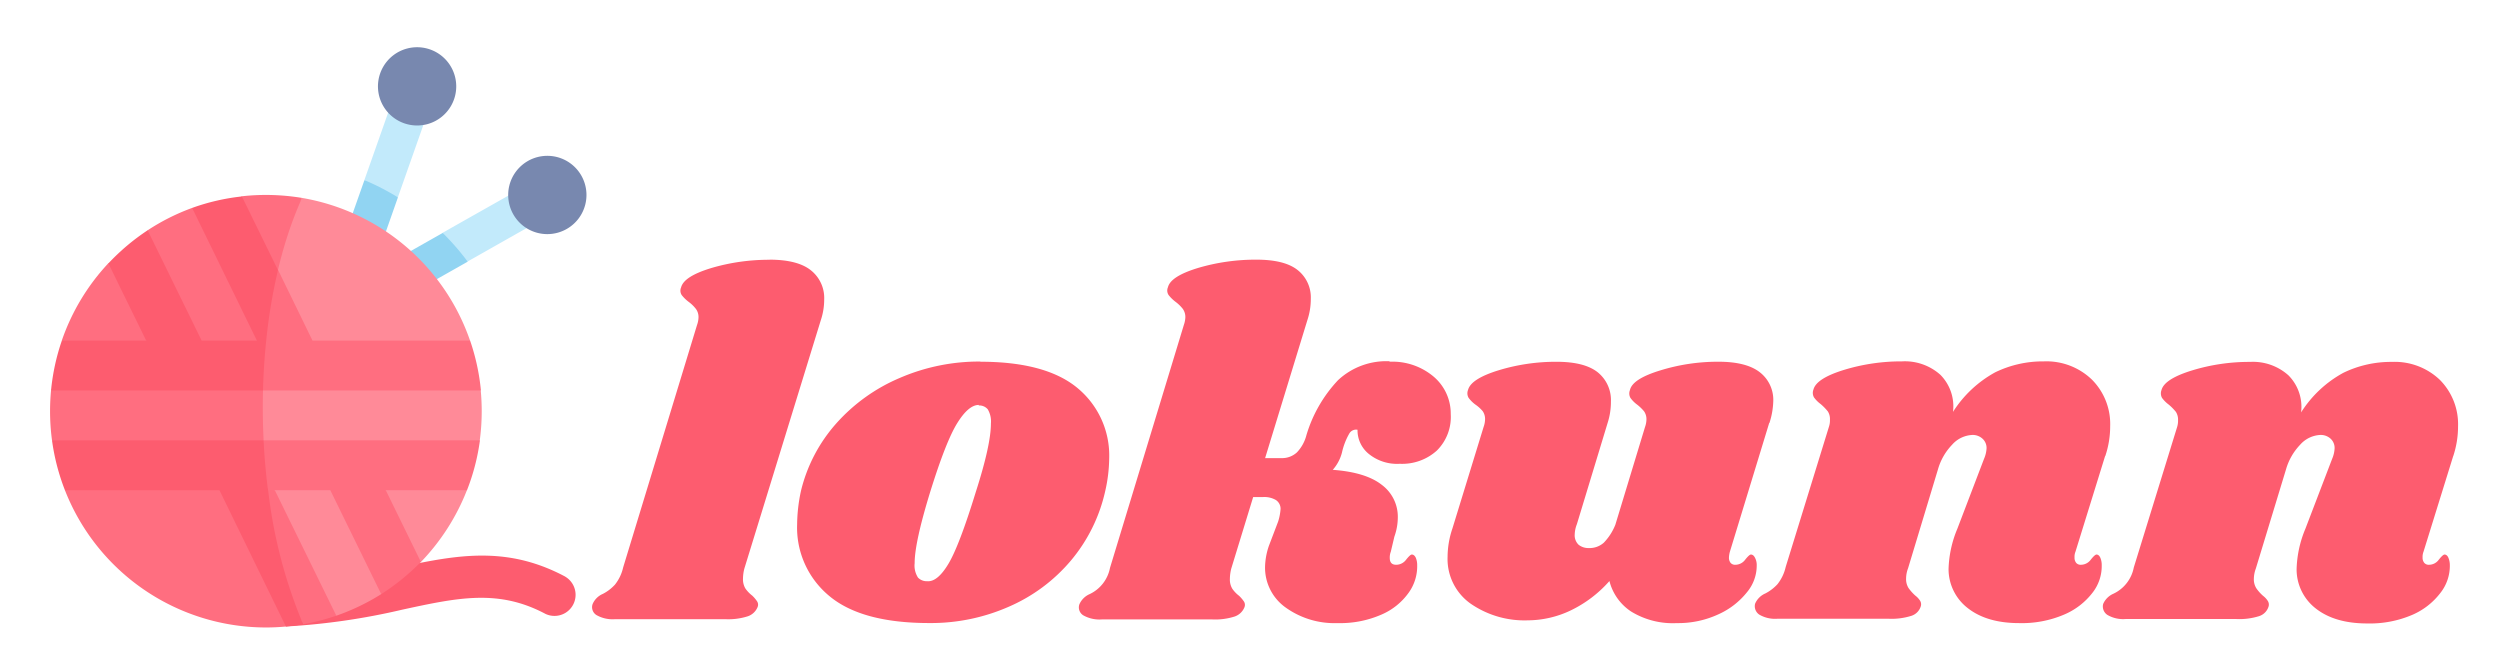 <svg id="图层_1" data-name="图层 1" xmlns="http://www.w3.org/2000/svg" viewBox="0 0 435 116"><defs><style>.cls-1{fill:#fd5c6f;}.cls-2{fill:#c2eafb;}.cls-3{fill:#91d4f2;}.cls-4{fill:#7888af;}.cls-5{fill:#ff8a98;}.cls-6{fill:#ff6e80;}</style></defs><path class="cls-1" d="M133.84,45.18c3.28,0,5.7.61,7.25,1.85a6.14,6.14,0,0,1,2.32,5.07h0a11.35,11.35,0,0,1-.6,3.65h0L129.53,98.89a7.29,7.29,0,0,0-.25,1.78h0a3.12,3.12,0,0,0,.42,1.73,5.62,5.62,0,0,0,1.18,1.23h0a5.74,5.74,0,0,1,.85,1,1.06,1.06,0,0,1,.09,1h0a2.82,2.82,0,0,1-1.69,1.6,11.15,11.15,0,0,1-3.9.51H107a5.66,5.66,0,0,1-3.22-.72,1.62,1.62,0,0,1-.67-1.9h0a3.36,3.36,0,0,1,1.78-1.78h0a7.55,7.55,0,0,0,2.11-1.61,7.47,7.47,0,0,0,1.43-3h0l12.86-42.2a4.14,4.14,0,0,0,.25-1.27h0a2.37,2.37,0,0,0-.46-1.52,6.41,6.41,0,0,0-1.23-1.2h0a6.6,6.6,0,0,1-1.22-1.18,1.41,1.41,0,0,1-.12-1.35h0c.33-1.3,2.1-2.42,5.32-3.39a35.4,35.4,0,0,1,10.06-1.42Zm36.73,17.76q11.49,0,17,4.65A15.23,15.23,0,0,1,193,79.77h0a26.62,26.62,0,0,1-.69,5.67h0a28.35,28.35,0,0,1-6,12.13,29.41,29.41,0,0,1-10.78,8,33.64,33.64,0,0,1-13.82,2.84h0q-11.76,0-17.39-4.69a15.43,15.43,0,0,1-5.62-12.47h0a28.59,28.59,0,0,1,.67-5.84h0a27.29,27.29,0,0,1,6.13-11.72,30.93,30.93,0,0,1,11.09-7.94,34.75,34.75,0,0,1,14-2.84Zm-.27,7.52q-1.78,0-3.75,3.18t-4.71,12h0q-2.7,8.79-2.69,12.35h0a3.87,3.87,0,0,0,.58,2.51,2.1,2.1,0,0,0,1.6.63h0q1.78.16,3.68-3t4.78-12.53h0q2.63-8.19,2.63-11.91h0a4.14,4.14,0,0,0-.55-2.47,1.93,1.93,0,0,0-1.57-.67Zm71.47-7.52a11.11,11.11,0,0,1,7.76,2.66,8.43,8.43,0,0,1,2.9,6.47h0A8.22,8.22,0,0,1,250,78.41a9,9,0,0,1-6.44,2.29h0a7.8,7.8,0,0,1-5.5-1.81,5.28,5.28,0,0,1-1.85-4.11h0a1.35,1.35,0,0,0-1.44.67,11.71,11.71,0,0,0-1.27,3.3h0a7.28,7.28,0,0,1-1.6,3h0q5.75.42,8.54,2.62A6.91,6.91,0,0,1,243.22,90h0a10.09,10.09,0,0,1-.6,3.38h0L242,96a2.78,2.78,0,0,0-.18,1.09h0c0,.79.37,1.18,1.11,1.18h0a2.16,2.16,0,0,0,1.73-.88c.48-.6.8-.9,1-.9h0c.28,0,.51.19.69.56a3.26,3.26,0,0,1,.24,1.31h0a7.86,7.86,0,0,1-1.48,4.77,11.24,11.24,0,0,1-4.74,3.81,17.91,17.91,0,0,1-7.65,1.48h0a14.58,14.58,0,0,1-9-2.7,8.5,8.5,0,0,1-3.6-7.12h0a12,12,0,0,1,.67-3.63h0l1.61-4.23a9.38,9.38,0,0,0,.42-2.2h0A1.83,1.83,0,0,0,222,87a4,4,0,0,0-2.26-.51h-1.69l-3.81,12.44a7.75,7.75,0,0,0-.24,1.78h0a3.12,3.12,0,0,0,.42,1.73,5.4,5.4,0,0,0,1.18,1.23h0a6.23,6.23,0,0,1,.85,1,1.09,1.09,0,0,1,.08,1h0a2.8,2.8,0,0,1-1.69,1.6,11.05,11.05,0,0,1-3.89.51H191.71a5.7,5.7,0,0,1-3.23-.72,1.62,1.62,0,0,1-.67-1.9h0a3.43,3.43,0,0,1,1.78-1.78h0a6.37,6.37,0,0,0,3.55-4.57h0L206,56.51a4.46,4.46,0,0,0,.25-1.27h0a2.43,2.43,0,0,0-.46-1.52,6.79,6.79,0,0,0-1.24-1.2h0a6.49,6.49,0,0,1-1.21-1.18,1.41,1.41,0,0,1-.12-1.35h0c.32-1.3,2.1-2.42,5.32-3.39a35.35,35.35,0,0,1,10.06-1.42h0c3.28,0,5.67.6,7.19,1.81a6.06,6.06,0,0,1,2.29,5h0a11.6,11.6,0,0,1-.6,3.72h0l-7.35,24h2.79a3.8,3.8,0,0,0,2.75-1,6.78,6.78,0,0,0,1.65-3h0a23.85,23.85,0,0,1,5.5-9.56,12.31,12.31,0,0,1,9-3.29ZM307.84,73.6,301,96a4.5,4.5,0,0,0-.16,1h0a1.38,1.38,0,0,0,.28.93,1,1,0,0,0,.81.34h0a2.14,2.14,0,0,0,1.73-.88c.48-.6.81-.9,1-.9h0c.29,0,.52.19.71.56a2.7,2.7,0,0,1,.3,1.31h0a7.23,7.23,0,0,1-1.69,4.68,13.31,13.31,0,0,1-5,3.86,16.62,16.62,0,0,1-7.19,1.52h0a13.89,13.89,0,0,1-7.95-2,9,9,0,0,1-3.8-5.32h0a21.22,21.22,0,0,1-6.73,5.11,17.54,17.54,0,0,1-7.49,1.73h0a16.5,16.5,0,0,1-9.94-2.91,9.52,9.52,0,0,1-4-8.16h0a15.59,15.59,0,0,1,.84-4.91h0l5.43-17.68a4.09,4.09,0,0,0,.25-1.27h0a2.39,2.39,0,0,0-.42-1.48,6.41,6.41,0,0,0-1.27-1.14h0a5.39,5.39,0,0,1-1.18-1.18,1.56,1.56,0,0,1-.09-1.36h0q.51-1.94,5.32-3.42a34.1,34.1,0,0,1,10.08-1.48h0c3.27,0,5.66.62,7.19,1.85a6.2,6.2,0,0,1,2.27,5.07h0a11.9,11.9,0,0,1-.58,3.74h0l-5.34,17.59A5.3,5.3,0,0,0,274,93h0a2.26,2.26,0,0,0,.67,1.78,2.7,2.7,0,0,0,1.78.58h0a3.69,3.69,0,0,0,2.62-.94,9.62,9.62,0,0,0,2-3.11h0l5.16-17a4.09,4.09,0,0,0,.25-1.27h0a2.39,2.39,0,0,0-.42-1.48,7.63,7.63,0,0,0-1.18-1.14h0a5.39,5.39,0,0,1-1.18-1.18,1.56,1.56,0,0,1-.09-1.36h0q.42-1.94,5.25-3.42A33.92,33.92,0,0,1,299,62.94h0c3.27,0,5.67.62,7.23,1.85a6.07,6.07,0,0,1,2.32,5h0a13.3,13.3,0,0,1-.67,3.81Zm58.45,5.75L361.13,96a2.33,2.33,0,0,0-.16,1h0a1.38,1.38,0,0,0,.28.93,1,1,0,0,0,.81.34h0a2.14,2.14,0,0,0,1.73-.88q.72-.9,1-.9h0c.28,0,.5.19.67.56a3.26,3.26,0,0,1,.24,1.31h0a7.52,7.52,0,0,1-1.6,4.77,12.23,12.23,0,0,1-4.95,3.81,18.7,18.7,0,0,1-7.83,1.48h0q-5.56,0-8.88-2.57A8.57,8.57,0,0,1,339.05,99h0a19.44,19.44,0,0,1,1.53-7h0l4.65-12.18a5.3,5.3,0,0,0,.43-1.78h0a2.16,2.16,0,0,0-.73-1.73,2.52,2.52,0,0,0-1.72-.63h0a5,5,0,0,0-3.56,1.72,10.19,10.19,0,0,0-2.45,4.29h0L332,98.89a5.09,5.09,0,0,0-.34,1.78h0a2.94,2.94,0,0,0,.42,1.64,8,8,0,0,0,1.18,1.32h0a3.49,3.49,0,0,1,.85.92,1.18,1.18,0,0,1,.09,1h0a2.51,2.51,0,0,1-1.61,1.6,11.4,11.4,0,0,1-4,.51H309.28a5.43,5.43,0,0,1-3.17-.72,1.76,1.76,0,0,1-.72-1.9h0a3.39,3.39,0,0,1,1.78-1.78h0a7.55,7.55,0,0,0,2.11-1.61,7.47,7.47,0,0,0,1.43-3h0l7.54-24.44a3.38,3.38,0,0,0,.16-1.18h0a2.45,2.45,0,0,0-.37-1.45,9.87,9.87,0,0,0-1.23-1.26h0a5.39,5.39,0,0,1-1.18-1.18,1.6,1.6,0,0,1-.09-1.36h0q.51-1.94,5.32-3.42a34.1,34.1,0,0,1,10.08-1.48h0a9.26,9.26,0,0,1,6.68,2.33,7.78,7.78,0,0,1,2.2,6.46h0a20.21,20.21,0,0,1,7.35-6.89,19,19,0,0,1,8.46-1.9h0A11.4,11.4,0,0,1,364,66.06a10.94,10.94,0,0,1,3.17,8.12h0a16.14,16.14,0,0,1-.85,5.17Zm60.57,0L421.69,96a2.5,2.5,0,0,0-.16,1h0a1.38,1.38,0,0,0,.29.93,1,1,0,0,0,.81.34h0a2.12,2.12,0,0,0,1.72-.88q.72-.9,1-.9h0c.28,0,.51.19.67.56a3.26,3.26,0,0,1,.25,1.31h0a7.59,7.59,0,0,1-1.61,4.77A12.23,12.23,0,0,1,419.7,107a18.69,18.69,0,0,1-7.82,1.48h0q-5.58,0-8.89-2.57A8.6,8.6,0,0,1,399.61,99h0a19.44,19.44,0,0,1,1.53-7h0l4.66-12.18a5.24,5.24,0,0,0,.42-1.78h0a2.18,2.18,0,0,0-.72-1.73,2.54,2.54,0,0,0-1.73-.63h0a5,5,0,0,0-3.56,1.72,10.3,10.3,0,0,0-2.45,4.29h0l-5.25,17.25a5.33,5.33,0,0,0-.34,1.78h0a2.94,2.94,0,0,0,.43,1.64,7.2,7.2,0,0,0,1.18,1.32h0a3.43,3.43,0,0,1,.84.92,1.18,1.18,0,0,1,.09,1h0a2.52,2.52,0,0,1-1.6,1.6,11.44,11.44,0,0,1-4,.51H369.85a5.39,5.39,0,0,1-3.17-.72,1.76,1.76,0,0,1-.73-1.9h0a3.43,3.43,0,0,1,1.78-1.78h0a6.37,6.37,0,0,0,3.55-4.57h0l7.54-24.44a3.64,3.64,0,0,0,.16-1.18h0a2.53,2.53,0,0,0-.37-1.45,9.41,9.41,0,0,0-1.24-1.26h0a5.62,5.62,0,0,1-1.18-1.18,1.63,1.63,0,0,1-.09-1.36h0q.51-1.94,5.33-3.42a34,34,0,0,1,10.08-1.48h0a9.25,9.25,0,0,1,6.67,2.33,7.79,7.79,0,0,1,2.21,6.46h0a20.06,20.06,0,0,1,7.35-6.89,18.94,18.94,0,0,1,8.45-1.9h0a11.38,11.38,0,0,1,8.34,3.12,10.94,10.94,0,0,1,3.17,8.12h0a16.41,16.41,0,0,1-.84,5.17Z"/><path class="cls-1" d="M98.37,100.34c-9.36-5-17.45-4-26.38-2.17a36.87,36.87,0,0,1-22.12,10.3c0,.32-.08.54-.08.54A117.14,117.14,0,0,0,70,106.08c9.7-2.1,16.72-3.62,24.92.74a3.67,3.67,0,0,0,3.43-6.48Z"/><path class="cls-2" d="M89.16,33.64,77,40.51a13.23,13.23,0,0,0,4.35,5l11-6.23A6.09,6.09,0,0,1,89.16,33.64Z"/><path class="cls-3" d="M74.86,49.22l6.52-3.69a43.83,43.83,0,0,0-4.35-5l-6.78,3.84A36.61,36.61,0,0,1,74.86,49.22Z"/><path class="cls-4" d="M88.5,34.93a6.81,6.81,0,1,1,7.74,5.73A6.8,6.8,0,0,1,88.5,34.93Z"/><path class="cls-2" d="M67.69,19.17,63.41,31.31a11,11,0,0,0,5.83,3l4.58-13A6.41,6.41,0,0,1,67.69,19.17Z"/><path class="cls-3" d="M66.69,41.59l2.55-7.25a43,43,0,0,0-5.83-3l-2.5,7.08A37.34,37.34,0,0,1,66.69,41.59Z"/><path class="cls-4" d="M66,16.8a6.81,6.81,0,1,1,8.36,4.8A6.82,6.82,0,0,1,66,16.8Z"/><path class="cls-5" d="M68.85,98.8l4.38-1a37.94,37.94,0,0,0,8-12.47l-.44-4.7,2.69-4a38.55,38.55,0,0,0,.34-5.07c0-1.22-.06-2.42-.17-3.61L80.79,63.6l1-4.33A37.64,37.64,0,0,0,52.56,34.44c-13.46,18.87-13.46,56-.36,72.9l.69-.48,5.63.27a37.71,37.71,0,0,0,7.81-3.75Z"/><path class="cls-6" d="M52.2,107.34c-8.5-20.42-8.88-52.56.36-72.9a38.22,38.22,0,0,0-10.47-.29l-3.2,3.09-5.46-1.06a37.41,37.41,0,0,0-7.74,3.89L23.23,44.8l-4.37,1a37.6,37.6,0,0,0-8.1,13.44l1.49,4.19L8.88,67.94c-.11,1.19-.17,2.39-.17,3.61a38.55,38.55,0,0,0,.34,5.07l3.43,3.76L11.3,85.3a37.59,37.59,0,0,0,35,23.88c1.19,0,2.35-.06,3.51-.17Z"/><path class="cls-1" d="M25.69,40.07l9.4,19.2-4.36,2-5.29-2L18.86,45.83A38.05,38.05,0,0,1,25.69,40.07Z"/><path class="cls-6" d="M58.52,107.13a38.45,38.45,0,0,1-5.77,1.49A42.73,42.73,0,0,1,46.59,85l1.24.32Z"/><path class="cls-1" d="M52.75,108.62c-1,.17-2,.3-3,.39L38.18,85.29l4.44-1.35,4,1A84.79,84.79,0,0,0,52.75,108.62Z"/><path class="cls-6" d="M73.23,97.77a38.4,38.4,0,0,1-6.9,5.61L57.47,85.29l4.29-1.35,5.36,1.35Z"/><path class="cls-6" d="M54.38,59.27l-3.73,2.61-4.4-1.94c-1-4.87-.25-10.18,2.12-13Z"/><path class="cls-1" d="M48.37,47a95.22,95.22,0,0,0-2.12,13l-1.52-.67L33.43,36.18a37.17,37.17,0,0,1,8.66-2Z"/><path class="cls-6" d="M83.68,67.94H45.76a13.45,13.45,0,0,1,.56-8.67H81.8A37.71,37.71,0,0,1,83.68,67.94Z"/><path class="cls-1" d="M46.32,59.27c-.3,2.86-.48,5.76-.56,8.67H8.88a37.71,37.71,0,0,1,1.88-8.67Z"/><path class="cls-6" d="M83.51,76.62a37.47,37.47,0,0,1-2.25,8.67H46.63a14.61,14.61,0,0,1-.76-8.67Z"/><path class="cls-1" d="M46.63,85.3H11.3a37.68,37.68,0,0,1-2.25-8.68H45.87C46,79.54,46.27,82.45,46.63,85.3Z"/></svg>